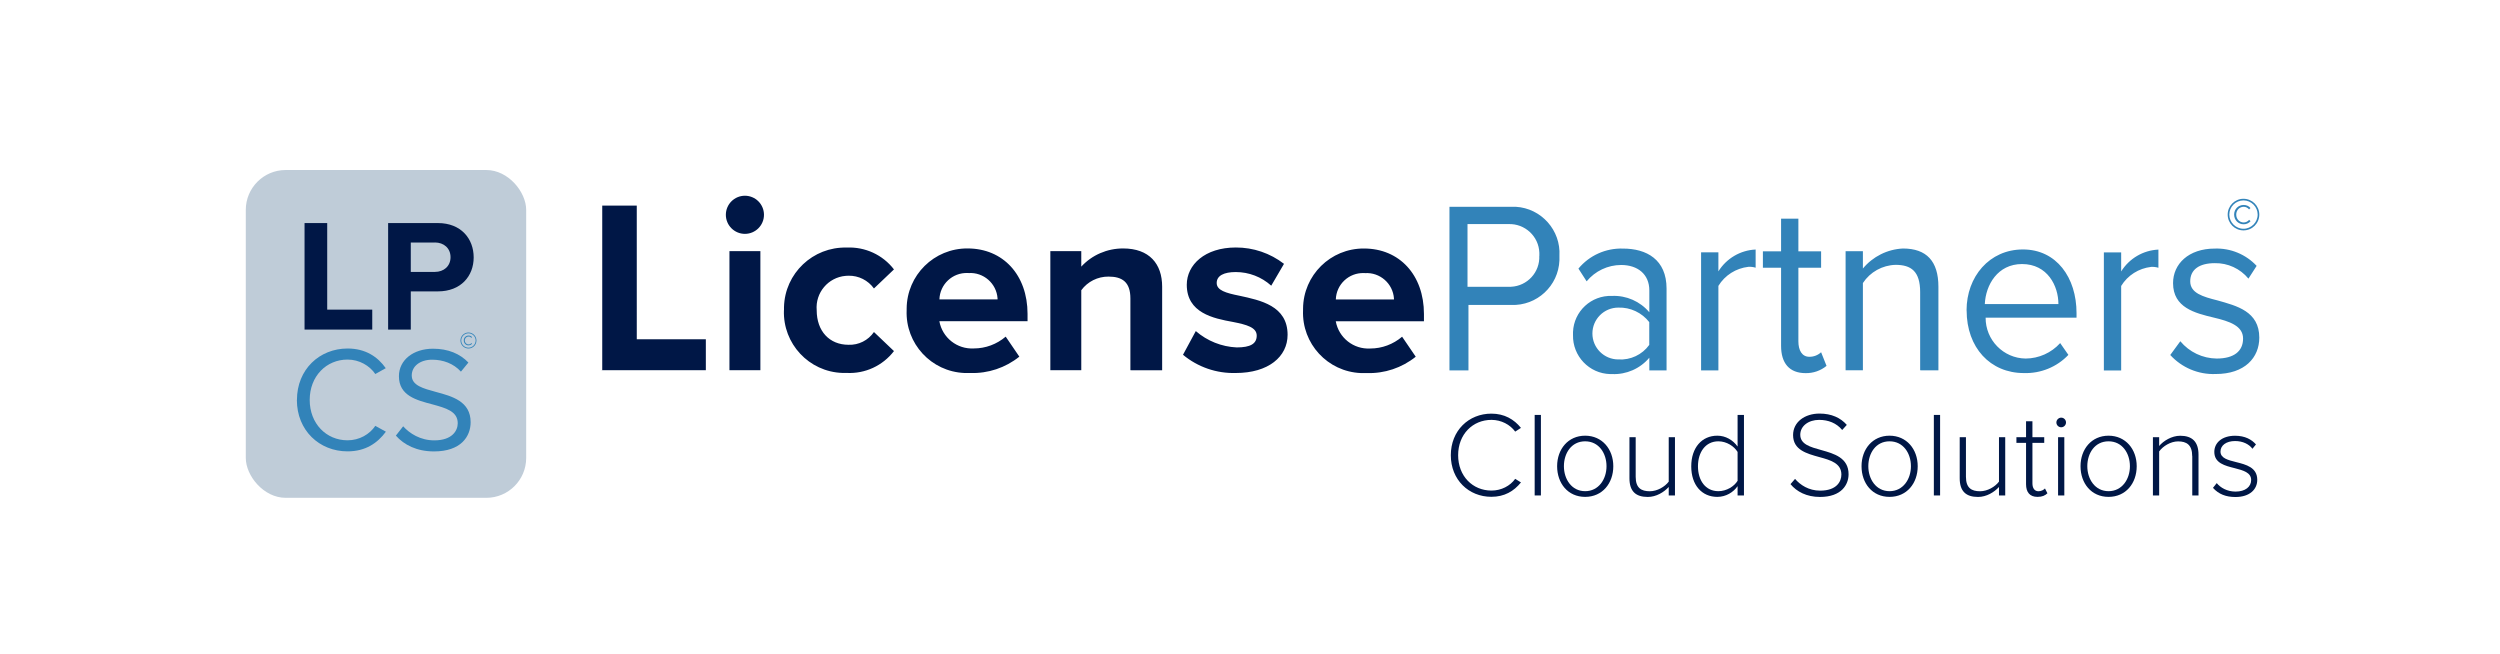<?xml version="1.0" encoding="UTF-8"?><svg id="Layer_1" xmlns="http://www.w3.org/2000/svg" viewBox="0 0 368.5 96.38"><defs><style>.cls-1{fill:#001746;}.cls-2{fill:#3283b9;}.cls-3{fill:#bfccd8;}</style></defs><path class="cls-2" d="M319.89,52.32c1.71,1.88,4.16,2.91,6.7,2.81,4.29,0,6.43-2.41,6.43-5.36,0-3.89-3.35-4.69-6.16-5.49-2.14-.54-4.02-1.07-4.02-2.81s1.34-2.68,3.62-2.68c1.91-.04,3.74,.8,4.96,2.28l1.21-1.88c-1.59-1.7-3.84-2.63-6.16-2.55-3.89,0-6.16,2.28-6.16,5.09,0,3.62,3.22,4.42,6.03,5.09,2.28,.54,4.29,1.21,4.29,3.08s-1.34,2.95-3.89,2.95c-2.07-.02-4.03-.95-5.36-2.55l-1.47,2.01h-.02Zm-9.78,2.29h2.55v-12.46c.96-1.57,2.59-2.6,4.42-2.81,.36-.02,.73,.02,1.07,.13v-2.68c-2.25,.1-4.3,1.31-5.49,3.22v-2.81h-2.55v17.42h0Zm-12.06-15.69c3.75,0,5.36,3.22,5.36,5.9h-10.85c.13-2.81,1.88-5.9,5.49-5.9m-8.17,6.83c0,5.49,3.48,9.24,8.44,9.24,2.47,.08,4.86-.89,6.56-2.68l-1.21-1.74c-1.3,1.44-3.15,2.27-5.09,2.28-3.29-.04-5.92-2.74-5.9-6.03h13.4v-.67c0-5.23-2.95-9.38-7.9-9.38s-8.31,4.02-8.31,8.98m-6.7,8.84h2.55v-12.33c0-3.75-1.74-5.63-5.23-5.63-2.29,.11-4.43,1.18-5.9,2.95v-2.55h-2.55v17.55h2.55v-12.86c1.07-1.63,2.87-2.63,4.82-2.68,2.28,0,3.62,.94,3.62,4.02v11.52h.14Zm-17.02,.41c1.12,.02,2.22-.36,3.08-1.07l-.8-2.01c-.47,.44-1.1,.68-1.74,.67-1.07,0-1.61-.94-1.61-2.28v-10.85h3.35v-2.41h-3.35v-4.82h-2.55v4.82h-2.68v2.41h2.68v11.52c0,2.55,1.21,4.02,3.62,4.02m-15.41-.4h2.55v-12.46c.96-1.57,2.59-2.6,4.42-2.81,.36-.02,.73,.02,1.07,.13v-2.68c-2.25,.1-4.3,1.31-5.49,3.22v-2.81h-2.55v17.42h0Zm-7.64-3.76c-1.05,1.45-2.77,2.26-4.56,2.14-2.11,0-3.82-1.71-3.82-3.82s1.71-3.82,3.82-3.82c1.77-.06,3.47,.74,4.56,2.14v3.35h0Zm0,3.76h2.55v-12.06c0-4.29-2.95-5.9-6.43-5.9-2.53-.08-4.95,1.01-6.56,2.95l1.21,1.88c1.25-1.52,3.12-2.41,5.09-2.41,2.41,0,4.15,1.34,4.15,3.75v3.22c-1.36-1.61-3.39-2.5-5.49-2.41-3.06-.12-5.64,2.26-5.76,5.32v.44c-.07,3.11,2.38,5.69,5.49,5.76h.27c2.1,.09,4.13-.8,5.49-2.41v1.88h-.01Zm-16.21-16.89c.11,2.41-1.76,4.45-4.17,4.56h-6.41v-9.24h6.03c2.43-.09,4.47,1.8,4.56,4.22v.47m-13.26,16.88h2.81v-9.65h6.3c3.78,.15,6.96-2.8,7.11-6.58v-.66c.22-3.77-2.67-7.01-6.44-7.23-.22,0-.44,0-.66,0h-9.11v24.12h0Z"/><path class="cls-1" d="M201.19,40.26c2.21-.15,4.13,1.53,4.28,3.74v.14h-8.57c.07-2.22,1.92-3.96,4.14-3.89h.14m-9.11,5.49c-.2,4.91,3.62,9.05,8.53,9.25,.28,0,.57,0,.85,0,2.62,.09,5.19-.77,7.23-2.41l-2.01-2.95c-1.31,1.12-2.97,1.74-4.69,1.74-2.47,.14-4.65-1.58-5.09-4.02h13v-1.07c0-5.76-3.62-9.65-8.84-9.65-4.93-.03-8.95,3.94-8.98,8.87v.24m-17.69,6.56c2.18,1.81,4.94,2.76,7.77,2.68,4.82,0,7.64-2.41,7.64-5.63,0-4.29-4.02-5.09-7.1-5.76-2.01-.4-3.35-.8-3.35-1.88s1.07-1.61,2.81-1.61c1.93,0,3.79,.71,5.23,2.01l1.88-3.22c-2.03-1.57-4.53-2.42-7.1-2.41-4.56,0-7.23,2.55-7.23,5.49,0,4.15,3.89,4.96,6.83,5.49,2.01,.4,3.48,.8,3.48,2.01s-.94,1.74-2.95,1.74c-2.22-.1-4.35-.95-6.03-2.41l-1.88,3.48v.02Zm-7.64,2.28h4.56v-12.33c0-3.35-1.88-5.63-5.76-5.63-2.34,0-4.58,.96-6.16,2.68v-2.28h-4.56v17.55h4.56v-11.79c.94-1.28,2.43-2.02,4.02-2.01,2.01,0,3.22,.8,3.22,3.22v10.58h.12Zm-23.98-14.33c2.21-.15,4.13,1.53,4.28,3.74v.14h-8.57c.07-2.22,1.92-3.96,4.14-3.89h.14m-9.11,5.49c-.2,4.91,3.62,9.05,8.53,9.25,.28,0,.57,0,.85,0,2.62,.09,5.19-.77,7.23-2.41l-2.01-2.95c-1.31,1.12-2.97,1.74-4.69,1.74-2.47,.14-4.65-1.58-5.09-4.02h13v-1.07c0-5.76-3.62-9.65-8.84-9.65-4.93-.03-8.95,3.94-8.98,8.87v.24m-18.09,0c-.17,4.93,3.68,9.07,8.62,9.24h.63c2.71,.14,5.31-1.06,6.97-3.22l-2.95-2.81c-.85,1.23-2.26,1.94-3.75,1.88-2.81,0-4.69-2.01-4.69-5.09-.22-2.58,1.69-4.85,4.27-5.07,.14,0,.28-.02,.42-.02,1.48-.03,2.88,.67,3.75,1.88l2.95-2.81c-1.65-2.15-4.26-3.35-6.97-3.22-4.98-.13-9.12,3.8-9.24,8.78v.46m-8.04,8.84h4.56v-17.55h-4.56v17.55Zm2.28-20.1c1.55,0,2.81-1.26,2.81-2.81s-1.26-2.81-2.81-2.81-2.81,1.26-2.81,2.81h0c0,1.55,1.26,2.81,2.81,2.81m-21.17,20.1h15.41v-4.56h-10.18V30.31h-5.09v24.25h-.14Z"/><path class="cls-2" d="M328.36,31.63c0-1.29,1.05-2.33,2.33-2.33s2.33,1.04,2.33,2.33-1.04,2.33-2.33,2.33-2.33-1.05-2.33-2.33Zm.24,0c0,1.14,.95,2.09,2.09,2.09s2.09-.95,2.09-2.09-.94-2.09-2.09-2.09-2.09,.94-2.09,2.09Zm2.12,1.43c-.78,0-1.41-.61-1.41-1.43s.63-1.42,1.41-1.42c.42,0,.76,.17,1,.45l-.21,.21c-.18-.24-.47-.39-.79-.39-.59,0-1.1,.47-1.1,1.15s.5,1.16,1.1,1.16c.32,0,.62-.16,.8-.39l.21,.2c-.24,.28-.59,.46-1.01,.46h0Z"/><rect class="cls-3" x="36.23" y="25.06" width="41.33" height="48.32" rx="5.88" ry="5.88"/><g><path class="cls-1" d="M44.89,32.88h3.34v12.76h6.64v2.94h-9.98v-15.7Z"/><path class="cls-1" d="M57.2,32.88h7.35c3.41,0,5.27,2.31,5.27,5.06s-1.88,5.01-5.27,5.01h-4v5.63h-3.34v-15.7h-.01Zm6.9,2.87h-3.55v4.33h3.55c1.32,0,2.31-.85,2.31-2.17s-.99-2.17-2.31-2.17h0Z"/></g><g><path class="cls-2" d="M43.77,58.95c0-4.5,3.32-7.58,7.47-7.58,2.66,0,4.46,1.25,5.62,2.9l-1.54,.86c-.84-1.23-2.35-2.13-4.09-2.13-3.14,0-5.58,2.46-5.58,5.95s2.44,5.95,5.58,5.95c1.74,0,3.25-.88,4.09-2.13l1.56,.86c-1.23,1.67-2.99,2.9-5.65,2.9-4.15,0-7.47-3.08-7.47-7.58h0Z"/><path class="cls-2" d="M59.41,62.82c.97,1.08,2.55,2.09,4.61,2.09,2.61,0,3.45-1.41,3.45-2.53,0-1.76-1.78-2.24-3.71-2.77-2.35-.62-4.96-1.27-4.96-4.15,0-2.42,2.15-4.06,5.03-4.06,2.24,0,3.98,.75,5.21,2.04l-1.1,1.34c-1.1-1.21-2.64-1.76-4.24-1.76-1.76,0-3.01,.94-3.01,2.33,0,1.47,1.69,1.91,3.56,2.42,2.39,.64,5.12,1.38,5.12,4.46,0,2.13-1.45,4.31-5.4,4.31-2.55,0-4.42-.97-5.62-2.33l1.08-1.38h-.02Z"/></g><path class="cls-2" d="M67.87,50.19c0-.65,.53-1.18,1.18-1.18s1.18,.53,1.18,1.18-.53,1.18-1.18,1.18-1.18-.53-1.18-1.18Zm.12,0c0,.58,.48,1.06,1.06,1.06s1.06-.48,1.06-1.06-.48-1.06-1.06-1.06-1.06,.48-1.06,1.06Zm1.08,.72c-.39,0-.71-.31-.71-.73s.32-.72,.71-.72c.21,0,.39,.09,.51,.23l-.11,.11c-.09-.12-.24-.2-.4-.2-.3,0-.56,.24-.56,.58s.25,.59,.56,.59c.16,0,.32-.08,.4-.2l.11,.1c-.12,.14-.3,.23-.51,.23h0Z"/><path class="cls-1" d="M213.85,67.11c0-3.65,2.65-6.14,5.98-6.14,1.92,0,3.34,.84,4.36,2.1l-.85,.55c-.75-1.03-2.05-1.73-3.5-1.73-2.76,0-4.91,2.12-4.91,5.21s2.15,5.21,4.91,5.21c1.46,0,2.76-.69,3.5-1.73l.85,.53c-1.05,1.3-2.44,2.12-4.36,2.12-3.33,0-5.98-2.49-5.98-6.14v.02Z"/><path class="cls-1" d="M226.21,61.16h.92v11.87h-.92v-11.87Z"/><path class="cls-1" d="M229.52,68.72c0-2.51,1.62-4.5,4.13-4.5s4.15,1.99,4.15,4.5-1.6,4.52-4.15,4.52-4.13-2.01-4.13-4.52Zm7.28,0c0-1.9-1.12-3.67-3.15-3.67s-3.13,1.76-3.13,3.67,1.14,3.68,3.13,3.68,3.15-1.76,3.15-3.68Z"/><path class="cls-1" d="M245.98,71.77c-.71,.78-1.85,1.48-3.1,1.48-1.76,0-2.7-.82-2.7-2.76v-6.05h.92v5.84c0,1.67,.84,2.13,2.08,2.13,1.1,0,2.22-.66,2.79-1.42v-6.55h.92v8.59h-.92v-1.26h.01Z"/><path class="cls-1" d="M256.12,71.66c-.61,.89-1.71,1.58-2.99,1.58-2.28,0-3.84-1.74-3.84-4.5s1.57-4.52,3.84-4.52c1.21,0,2.29,.62,2.99,1.6v-4.66h.94v11.87h-.94v-1.37Zm0-5.04c-.5-.84-1.62-1.57-2.83-1.57-1.9,0-3.01,1.6-3.01,3.68s1.1,3.67,3.01,3.67c1.21,0,2.33-.71,2.83-1.53v-4.25Z"/><path class="cls-1" d="M264.59,70.59c.77,.89,2.01,1.73,3.7,1.73,2.44,0,3.13-1.35,3.13-2.37,0-1.67-1.6-2.13-3.26-2.58-1.87-.52-3.86-1.05-3.86-3.24,0-1.94,1.74-3.17,3.9-3.17,1.76,0,3.1,.62,4.02,1.67l-.68,.75c-.85-1.03-2.06-1.49-3.4-1.49-1.58,0-2.78,.91-2.78,2.19,0,1.41,1.48,1.81,3.1,2.26,1.9,.53,4.02,1.14,4.02,3.56,0,1.51-1.01,3.35-4.22,3.35-1.96,0-3.43-.78-4.34-1.89l.66-.76h0Z"/><path class="cls-1" d="M274.39,68.72c0-2.51,1.62-4.5,4.13-4.5s4.15,1.99,4.15,4.5-1.6,4.52-4.15,4.52-4.13-2.01-4.13-4.52Zm7.28,0c0-1.9-1.12-3.67-3.15-3.67s-3.13,1.76-3.13,3.67,1.14,3.68,3.13,3.68,3.15-1.76,3.15-3.68Z"/><path class="cls-1" d="M285.05,61.16h.92v11.87h-.92v-11.87Z"/><path class="cls-1" d="M294.66,71.77c-.71,.78-1.85,1.48-3.1,1.48-1.76,0-2.7-.82-2.7-2.76v-6.05h.92v5.84c0,1.67,.84,2.13,2.08,2.13,1.1,0,2.22-.66,2.79-1.42v-6.55h.92v8.59h-.92v-1.26h.01Z"/><path class="cls-1" d="M298.64,71.38v-6.1h-1.42v-.84h1.42v-2.35h.94v2.35h1.74v.84h-1.74v5.96c0,.69,.29,1.17,.89,1.17,.41,0,.77-.2,.96-.41l.36,.71c-.34,.32-.75,.53-1.46,.53-1.14,0-1.69-.69-1.69-1.87h0Z"/><path class="cls-1" d="M303.11,62.27c0-.39,.34-.71,.71-.71,.39,0,.71,.32,.71,.71s-.32,.71-.71,.71-.71-.32-.71-.71Zm.25,2.17h.92v8.59h-.92v-8.59Z"/><path class="cls-1" d="M306.67,68.72c0-2.51,1.62-4.5,4.13-4.5s4.15,1.99,4.15,4.5-1.6,4.52-4.15,4.52-4.13-2.01-4.13-4.52Zm7.28,0c0-1.9-1.12-3.67-3.15-3.67s-3.13,1.76-3.13,3.67,1.14,3.68,3.13,3.68,3.15-1.76,3.15-3.68Z"/><path class="cls-1" d="M323.13,67.23c0-1.67-.84-2.17-2.08-2.17-1.1,0-2.24,.71-2.79,1.48v6.49h-.92v-8.59h.92v1.3c.62-.75,1.85-1.51,3.1-1.51,1.74,0,2.7,.85,2.7,2.79v6.01h-.92v-5.8h-.01Z"/><path class="cls-1" d="M326.74,71.2c.55,.69,1.55,1.26,2.78,1.26,1.44,0,2.3-.71,2.3-1.71,0-1.1-1.17-1.42-2.42-1.74-1.42-.36-3.01-.73-3.01-2.4,0-1.32,1.1-2.38,3.06-2.38,1.48,0,2.46,.57,3.08,1.28l-.52,.64c-.5-.68-1.42-1.14-2.56-1.14-1.33,0-2.15,.66-2.15,1.55,0,.98,1.1,1.25,2.29,1.55,1.48,.37,3.13,.78,3.13,2.62,0,1.39-1.09,2.53-3.22,2.53-1.39,0-2.46-.41-3.31-1.35l.55-.69v-.02Z"/></svg>